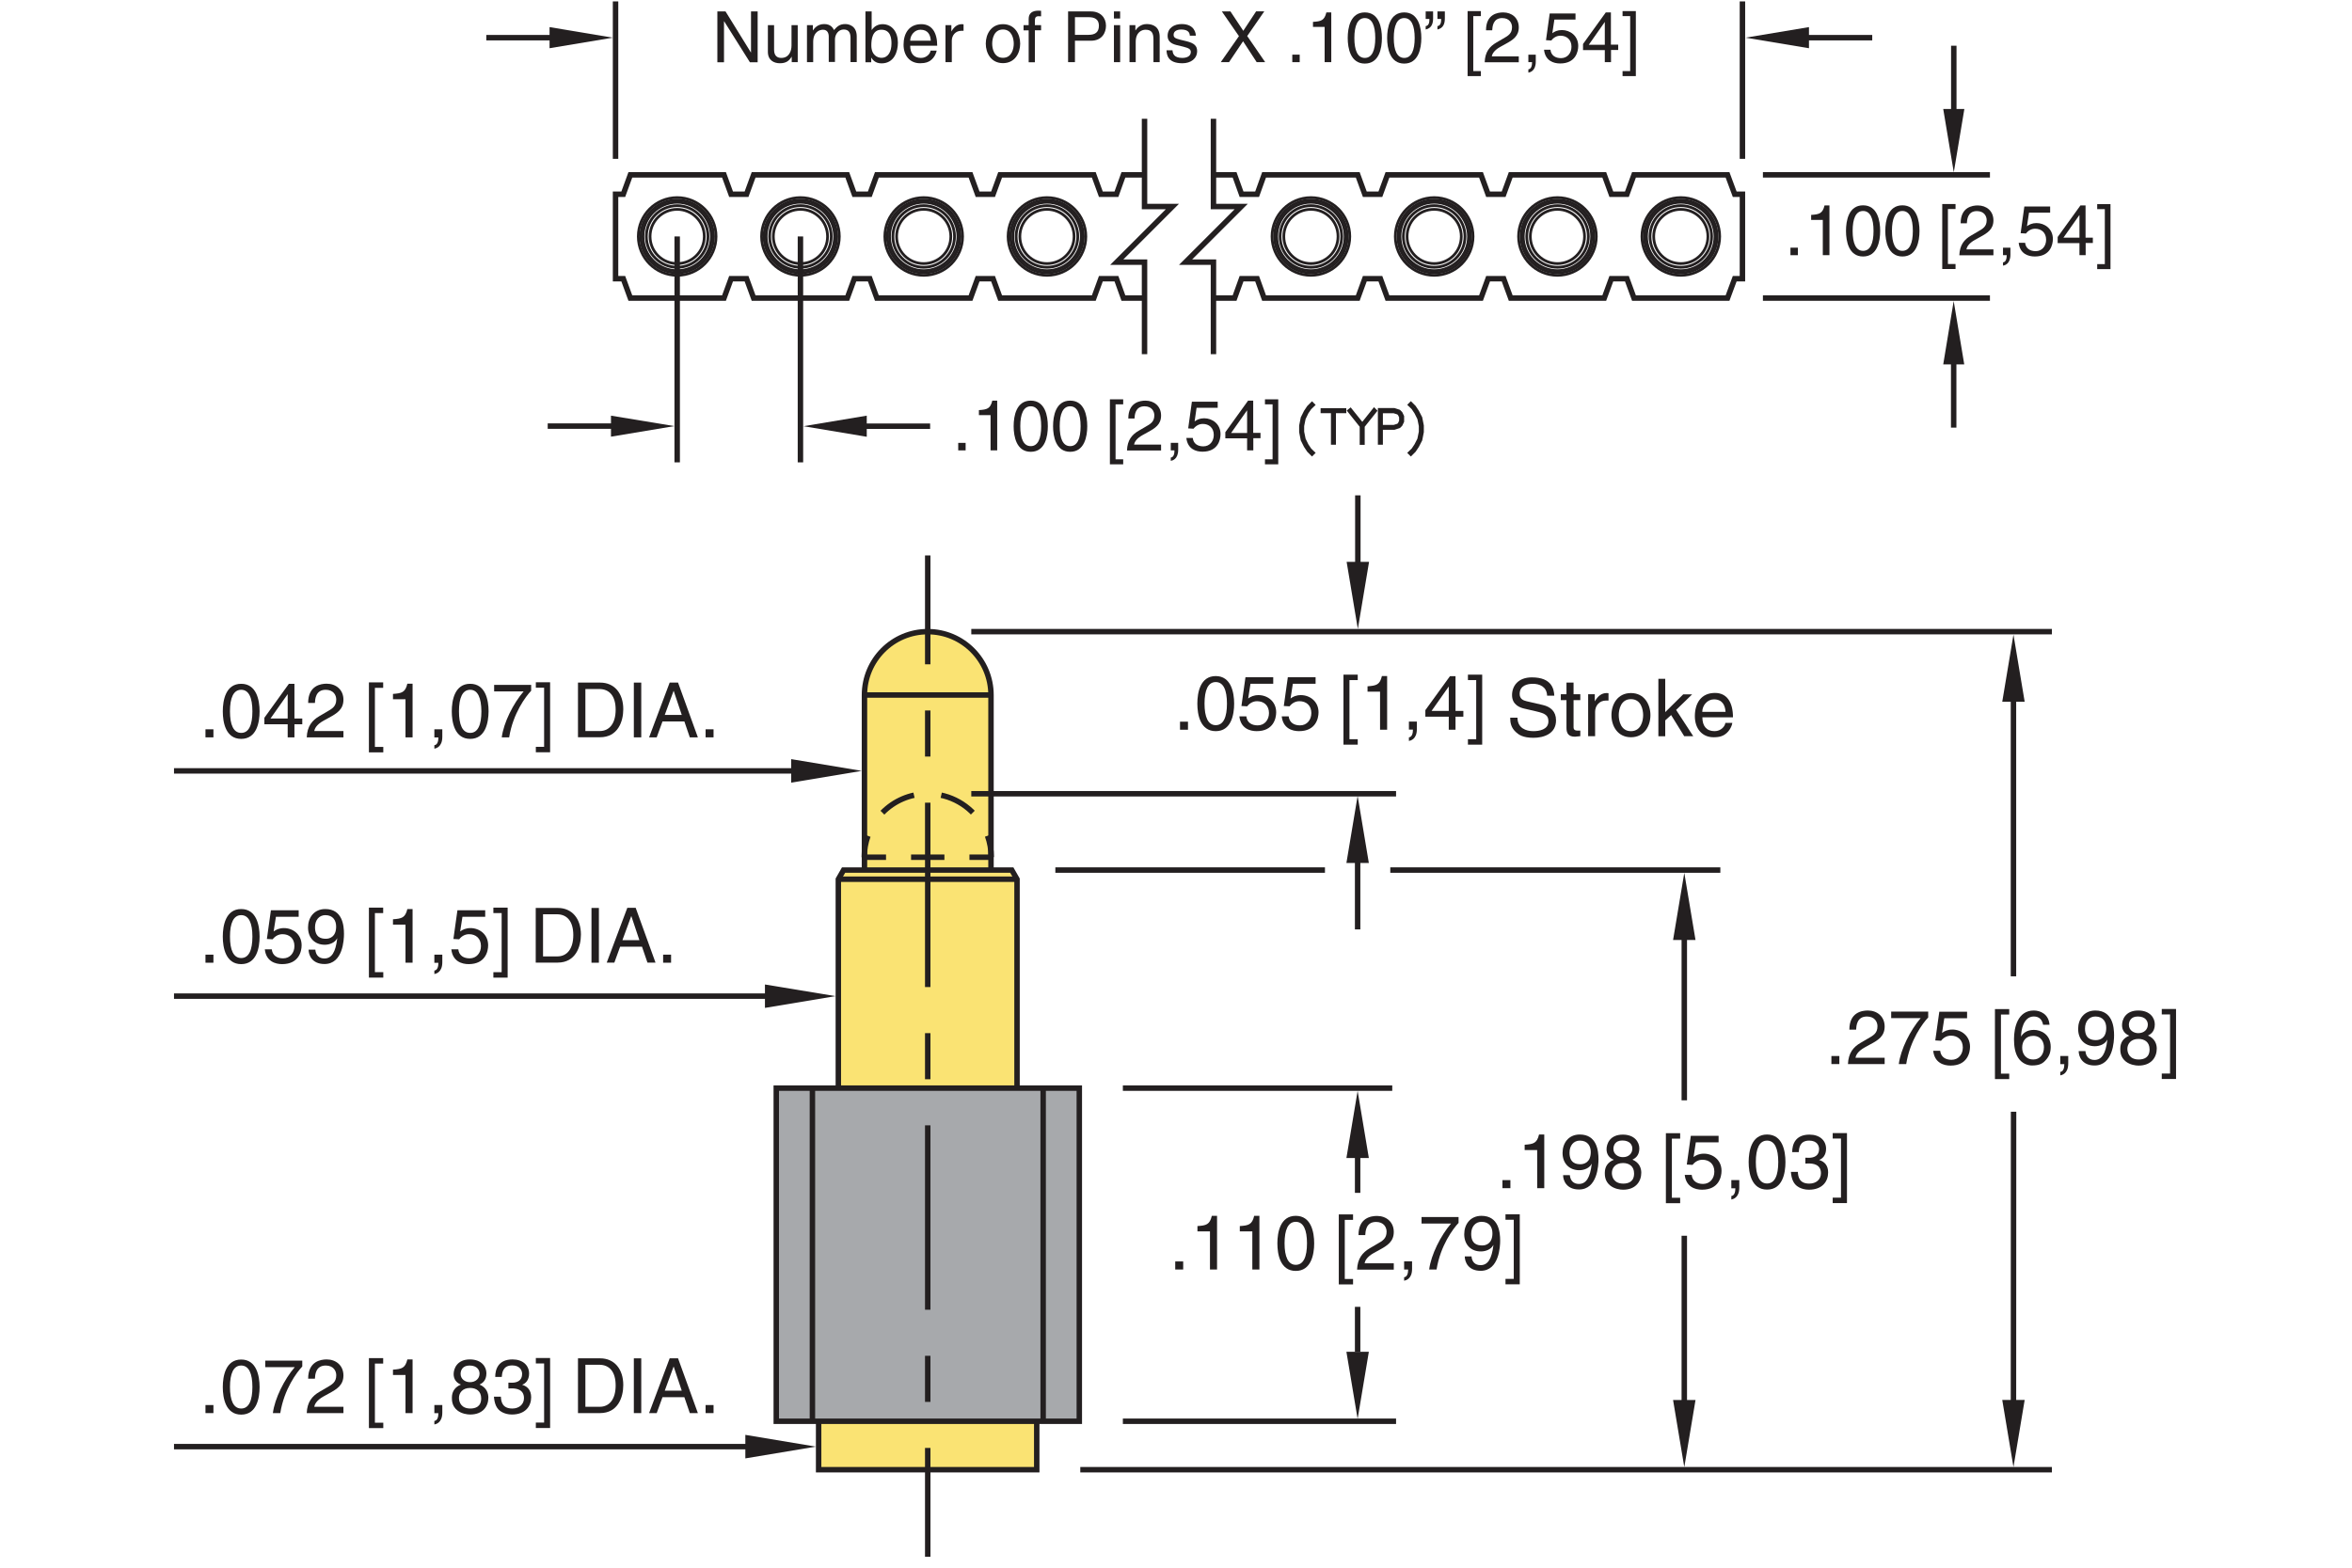 <?xml version="1.0" encoding="utf-8"?>
<!-- Generator: Adobe Illustrator 15.1.0, SVG Export Plug-In  -->
<!DOCTYPE svg PUBLIC "-//W3C//DTD SVG 1.1//EN" "http://www.w3.org/Graphics/SVG/1.1/DTD/svg11.dtd">
<svg version="1.1"
	 xmlns="http://www.w3.org/2000/svg" xmlns:xlink="http://www.w3.org/1999/xlink" xmlns:a="http://ns.adobe.com/AdobeSVGViewerExtensions/3.0/"
	 x="0px" y="0px" width="216px" height="144px" viewBox="-15.98 -0.13 216 144"
	 style="enable-background:new -15.98 -0.13 216 144;" xml:space="preserve">
<style type="text/css">
<![CDATA[
	.st0{fill:none;stroke:#231F20;stroke-width:0.5;stroke-miterlimit:10;stroke-dasharray:4.234,4.234;}
	.st1{fill:none;stroke:#231F20;stroke-width:0.5;stroke-miterlimit:10;stroke-dasharray:16.936,4.234,4.234,4.234;}
	.st2{font-size:6.5;}
	.st3{fill:none;stroke:#231F20;stroke-width:0.5;stroke-miterlimit:10;stroke-dasharray:3.062,2.296;}
	.st4{fill:#A7A9AC;stroke:#231F20;stroke-width:0.5;stroke-miterlimit:10;}
	.st5{font-size:3.994;}
	.st6{fill:none;stroke:#231F20;stroke-width:0.4;}
	.st7{font-size:7.002;}
	.st8{font-size:7.351;}
	.st9{fill:#FAE373;stroke:#231F20;stroke-width:0.5;stroke-miterlimit:10;}
	.st10{fill:#231F20;}
	.st11{fill:none;stroke:#231F20;stroke-width:0.5;stroke-miterlimit:10;}
	.st12{fill:none;stroke:#231F20;stroke-width:0.25;stroke-miterlimit:10;}
	.st13{fill:none;stroke:#231F20;stroke-width:0.5;stroke-miterlimit:10;stroke-dasharray:3.36,2.52;}
	.st14{font-size:5.2;}
	.st15{font-size:5.601;}
	.st16{font-family:'Helvetica';}
	.st17{font-family:'Simplex';}
	.st18{fill:none;stroke:#333333;stroke-width:0.03;stroke-linecap:round;stroke-linejoin:round;stroke-miterlimit:10;}
]]>
</style>
<defs>
</defs>
<line class="st11" x1="108.7" y1="124.04" x2="108.7" y2="119.91"/>
<polygon class="st10" points="107.67,124.04 109.73,124.04 108.7,130.21 "/>
<line class="st11" x1="108.7" y1="105.24" x2="108.7" y2="109.44"/>
<polygon class="st10" points="107.67,106.24 109.73,106.24 108.7,100.07 "/>
<polygon class="st10" points="167.9,64.33 169.96,64.33 168.93,58.16 "/>
<polygon class="st10" points="167.9,128.46 169.96,128.46 168.93,134.63 "/>
<line class="st11" x1="168.94" y1="101.99" x2="168.93" y2="128.67"/>
<line class="st11" x1="168.93" y1="63.33" x2="168.93" y2="89.55"/>
<line class="st11" x1="138.7" y1="128.77" x2="138.7" y2="113.38"/>
<polygon class="st10" points="137.67,128.47 139.73,128.47 138.7,134.64 "/>
<line class="st11" x1="138.7" y1="86.02" x2="138.7" y2="100.94"/>
<polygon class="st10" points="137.67,86.21 139.73,86.21 138.7,80.04 "/>
<line class="st11" x1="108.7" y1="79.07" x2="108.7" y2="85.24"/>
<polygon class="st10" points="107.67,79.14 109.73,79.14 108.7,72.97 "/>
<path class="st9" d="M75.03,79.79V63.71c0-3.21-2.6-5.82-5.81-5.82c-3.21,0-5.81,2.61-5.81,5.82v16.08"/>
<polyline class="st9" points="79.23,130.42 79.23,134.87 59.2,134.87 59.2,130.42 "/>
<polyline class="st9" points="77.42,99.82 77.42,80.63 76.94,79.79 61.49,79.79 61.01,80.63 61.01,99.82 "/>
<line class="st11" x1="75.03" y1="63.71" x2="63.4" y2="63.71"/>
<line class="st11" x1="77.42" y1="80.63" x2="61.01" y2="80.63"/>
<rect x="55.31" y="99.82" class="st4" width="27.83" height="30.6"/>
<g>
	<g>
		<line class="st11" x1="69.22" y1="50.89" x2="69.22" y2="60.89"/>
		<line class="st0" x1="69.22" y1="65.13" x2="69.22" y2="71.48"/>
		<line class="st1" x1="69.22" y1="73.6" x2="69.22" y2="130.76"/>
		<line class="st11" x1="69.22" y1="132.87" x2="69.22" y2="142.87"/>
	</g>
</g>
<line class="st11" x1="79.82" y1="130.42" x2="79.82" y2="99.82"/>
<line class="st11" x1="58.63" y1="130.42" x2="58.63" y2="99.82"/>
<g>
	<g>
		<path class="st11" d="M63.39,78.61c0-0.69,0.12-1.35,0.34-1.96"/>
		<path class="st13" d="M65.06,74.52c1.06-1.08,2.53-1.74,4.15-1.74c2.08,0,3.91,1.09,4.94,2.73"/>
		<path class="st11" d="M74.71,76.64c0.22,0.61,0.34,1.28,0.34,1.96"/>
	</g>
</g>
<g>
	<g>
		<line class="st11" x1="63.39" y1="78.61" x2="65.39" y2="78.61"/>
		<line class="st3" x1="67.69" y1="78.61" x2="71.9" y2="78.61"/>
		<line class="st11" x1="73.05" y1="78.61" x2="75.05" y2="78.61"/>
	</g>
</g>
<line class="st11" x1="73.22" y1="57.89" x2="172.46" y2="57.89"/>
<line class="st11" x1="73.22" y1="72.78" x2="112.23" y2="72.78"/>
<line class="st11" x1="111.7" y1="79.79" x2="142.01" y2="79.79"/>
<line class="st11" x1="80.94" y1="79.79" x2="105.7" y2="79.79"/>
<line class="st11" x1="87.14" y1="99.82" x2="111.88" y2="99.82"/>
<line class="st11" x1="87.14" y1="130.42" x2="112.23" y2="130.42"/>
<line class="st11" x1="83.23" y1="134.87" x2="172.46" y2="134.87"/>
<line class="st11" x1="62.93" y1="39.02" x2="69.44" y2="39.02"/>
<line class="st18" x1="60.19" y1="39.41" x2="60.19" y2="39.41"/>
<g>
	<path class="st10" d="M149.13,23.31h-0.68v-0.69h0.68V23.31z"/>
	<path class="st10" d="M152.03,23.31h-0.61v-3.24h-1.07v-0.46c0.74-0.05,1.05-0.12,1.23-0.87h0.45V23.31z"/>
	<path class="st10" d="M155.12,23.43c-1.31,0-1.57-1.4-1.57-2.35s0.25-2.35,1.57-2.35c1.31,0,1.57,1.4,1.57,2.35
		S156.43,23.43,155.12,23.43z M155.12,19.25c-0.66,0-0.96,0.69-0.96,1.83s0.3,1.83,0.96,1.83c0.66,0,0.96-0.69,0.96-1.83
		S155.78,19.25,155.12,19.25z"/>
	<path class="st10" d="M158.73,23.43c-1.31,0-1.57-1.4-1.57-2.35s0.25-2.35,1.57-2.35c1.31,0,1.57,1.4,1.57,2.35
		S160.05,23.43,158.73,23.43z M158.73,19.25c-0.66,0-0.96,0.69-0.96,1.83s0.3,1.83,0.96,1.83c0.66,0,0.96-0.69,0.96-1.83
		S159.39,19.25,158.73,19.25z"/>
	<path class="st10" d="M162.91,24.12h0.7v0.46h-1.22v-5.97h1.22v0.46h-0.7V24.12z"/>
	<path class="st10" d="M164.08,20.38c0-1.49,1.08-1.64,1.58-1.64c0.79,0,1.43,0.51,1.43,1.37c0,0.82-0.54,1.16-1.22,1.53l-0.47,0.26
		c-0.62,0.34-0.76,0.7-0.79,0.88h2.48v0.54h-3.13c0.03-0.95,0.46-1.46,1.07-1.81l0.6-0.35c0.49-0.28,0.84-0.47,0.84-1.07
		c0-0.36-0.23-0.83-0.9-0.83c-0.86,0-0.9,0.81-0.92,1.12H164.08z"/>
	<path class="st10" d="M167.97,22.62h0.68v0.64c0,0.88-0.55,0.99-0.68,1.01v-0.3c0.27-0.03,0.34-0.35,0.34-0.66h-0.34V22.62z"/>
	<path class="st10" d="M170.17,20.65c0.2-0.15,0.47-0.29,0.88-0.29c0.74,0,1.5,0.52,1.5,1.46c0,0.51-0.23,1.61-1.66,1.61
		c-0.6,0-1.37-0.24-1.48-1.26h0.59c0.06,0.53,0.46,0.77,0.97,0.77c0.59,0,0.96-0.47,0.96-1.05c0-0.66-0.45-1.01-1.01-1.01
		c-0.33,0-0.63,0.16-0.84,0.44l-0.49-0.03l0.34-2.45h2.37v0.56h-1.94L170.17,20.65z"/>
	<path class="st10" d="M175.56,22.2v1.11h-0.57V22.2h-2v-0.56l2.09-2.9h0.47v2.96h0.67v0.49H175.56z M173.52,21.7h1.47v-2.07h-0.01
		L173.52,21.7z"/>
	<path class="st10" d="M177.32,19.08h-0.7v-0.46h1.22v5.97h-1.22v-0.46h0.7V19.08z"/>
</g>
<g>
	<path class="st10" d="M52.99,0.92h0.61v4.67h-0.71l-2.37-3.77h-0.01v3.77H49.9V0.92h0.75l2.33,3.77h0.01V0.92z"/>
	<path class="st10" d="M56.73,5.58V5.09l-0.01-0.01c-0.24,0.4-0.53,0.6-1.08,0.6c-0.5,0-1.1-0.24-1.1-1.05V2.18h0.57v2.26
		c0,0.56,0.29,0.75,0.66,0.75c0.72,0,0.94-0.64,0.94-1.13V2.18h0.57v3.4H56.73z"/>
	<path class="st10" d="M58.13,2.18h0.54v0.48h0.01c0.12-0.18,0.42-0.58,1.03-0.58c0.61,0,0.81,0.37,0.9,0.55
		c0.29-0.32,0.51-0.55,1.04-0.55c0.36,0,1.05,0.19,1.05,1.14v2.35h-0.57v-2.2c0-0.47-0.14-0.79-0.63-0.79c-0.48,0-0.8,0.45-0.8,0.91
		v2.07h-0.57V3.23c0-0.29-0.11-0.63-0.53-0.63c-0.33,0-0.9,0.21-0.9,1.13v1.85h-0.57V2.18z"/>
	<path class="st10" d="M63.5,5.58V0.92h0.57v1.7h0.01c0.25-0.36,0.58-0.52,0.98-0.53c0.9,0,1.42,0.74,1.42,1.7
		c0,0.81-0.34,1.9-1.5,1.9c-0.58,0-0.82-0.33-0.94-0.52h-0.01v0.42H63.5z M64.96,2.6c-0.83,0-0.92,0.89-0.92,1.44
		c0,0.9,0.57,1.14,0.93,1.14c0.62,0,0.92-0.57,0.92-1.31C65.89,3.44,65.84,2.6,64.96,2.6z"/>
	<path class="st10" d="M70.04,4.52c-0.02,0.16-0.18,0.64-0.6,0.93c-0.16,0.1-0.38,0.23-0.92,0.23c-0.96,0-1.52-0.72-1.52-1.7
		c0-1.05,0.51-1.89,1.63-1.89c0.98,0,1.46,0.78,1.46,1.98h-2.48c0,0.71,0.33,1.12,0.99,1.12c0.54,0,0.86-0.42,0.88-0.67H70.04z
		 M69.5,3.61c-0.03-0.53-0.25-1.01-0.95-1.01c-0.53,0-0.94,0.49-0.94,1.01H69.5z"/>
	<path class="st10" d="M71.42,5.58h-0.57v-3.4h0.54v0.57h0.01c0.23-0.4,0.53-0.66,0.96-0.66c0.07,0,0.1,0.01,0.15,0.02V2.7h-0.21
		c-0.53,0-0.87,0.42-0.87,0.91V5.58z"/>
	<path class="st10" d="M76.13,2.09c1.09,0,1.58,0.92,1.58,1.79s-0.49,1.79-1.58,1.79s-1.58-0.92-1.58-1.79S75.04,2.09,76.13,2.09z
		 M76.13,5.18c0.82,0,0.99-0.85,0.99-1.3s-0.17-1.3-0.99-1.3s-0.99,0.84-0.99,1.3S75.31,5.18,76.13,5.18z"/>
	<path class="st10" d="M79.06,2.66v2.93h-0.57V2.66h-0.47V2.18h0.47V1.6c0-0.51,0.33-0.75,0.88-0.75c0.08,0,0.17,0.01,0.26,0.01
		v0.51c-0.07-0.01-0.16-0.01-0.23-0.01c-0.25,0-0.34,0.12-0.34,0.4v0.42h0.57v0.47H79.06z"/>
	<path class="st10" d="M82.74,5.58h-0.63V0.92h2.1c0.86,0,1.38,0.56,1.38,1.31c0,0.65-0.37,1.38-1.38,1.38h-1.47V5.58z M82.74,3.07
		h1.25c0.57,0,0.95-0.21,0.95-0.84c0-0.59-0.4-0.78-0.92-0.78h-1.28V3.07z"/>
	<path class="st10" d="M86.32,1.57V0.92h0.57v0.65H86.32z M86.89,5.58h-0.57v-3.4h0.57V5.58z"/>
	<path class="st10" d="M90.52,5.58h-0.57V3.49c0-0.59-0.17-0.89-0.73-0.89c-0.33,0-0.9,0.21-0.9,1.13v1.85h-0.57v-3.4h0.54v0.48
		h0.01c0.12-0.18,0.44-0.58,1.03-0.58c0.53,0,1.19,0.21,1.19,1.18V5.58z"/>
	<path class="st10" d="M93.29,3.15c-0.01-0.21-0.08-0.57-0.81-0.57c-0.18,0-0.68,0.06-0.68,0.48c0,0.28,0.18,0.34,0.62,0.46L93,3.66
		c0.71,0.18,0.96,0.44,0.96,0.9c0,0.7-0.58,1.12-1.35,1.12c-1.35,0-1.44-0.78-1.46-1.19h0.55c0.02,0.27,0.1,0.7,0.9,0.7
		c0.41,0,0.78-0.16,0.78-0.54c0-0.27-0.19-0.36-0.68-0.49L92.04,4c-0.47-0.12-0.79-0.36-0.79-0.83c0-0.75,0.62-1.09,1.29-1.09
		c1.22,0,1.3,0.9,1.3,1.07H93.29z"/>
	<path class="st10" d="M100.21,5.58h-0.78l-1.25-1.92l-1.29,1.92h-0.76l1.67-2.39l-1.57-2.27h0.79L98.2,2.7l1.18-1.79h0.75
		l-1.57,2.27L100.21,5.58z"/>
	<path class="st10" d="M103.38,5.58h-0.68V4.89h0.68V5.58z"/>
	<path class="st10" d="M106.28,5.58h-0.61V2.34h-1.07V1.88c0.74-0.05,1.05-0.12,1.23-0.87h0.45V5.58z"/>
	<path class="st10" d="M109.36,5.71c-1.31,0-1.57-1.4-1.57-2.35s0.25-2.35,1.57-2.35c1.31,0,1.57,1.4,1.57,2.35
		S110.68,5.71,109.36,5.71z M109.36,1.53c-0.66,0-0.96,0.69-0.96,1.83s0.3,1.83,0.96,1.83c0.66,0,0.96-0.69,0.96-1.83
		S110.02,1.53,109.36,1.53z"/>
	<path class="st10" d="M112.98,5.71c-1.31,0-1.57-1.4-1.57-2.35s0.25-2.35,1.57-2.35c1.31,0,1.57,1.4,1.57,2.35
		S114.29,5.71,112.98,5.71z M112.98,1.53c-0.66,0-0.96,0.69-0.96,1.83s0.3,1.83,0.96,1.83c0.66,0,0.96-0.69,0.96-1.83
		S113.64,1.53,112.98,1.53z"/>
	<path class="st10" d="M114.95,0.92h0.68v0.64c0,0.5-0.15,0.9-0.68,1.02V2.27c0.34-0.05,0.34-0.44,0.34-0.66h-0.34V0.92z
		 M116.03,0.92h0.68v0.64c0,0.5-0.15,0.9-0.68,1.02V2.27c0.34-0.05,0.34-0.44,0.34-0.66h-0.34V0.92z"/>
	<path class="st10" d="M119.32,6.4h0.7v0.46h-1.22V0.89h1.22v0.46h-0.7V6.4z"/>
	<path class="st10" d="M120.49,2.65c0-1.49,1.08-1.64,1.58-1.64c0.79,0,1.43,0.51,1.43,1.37c0,0.82-0.54,1.16-1.22,1.53l-0.47,0.26
		c-0.62,0.34-0.76,0.7-0.79,0.88h2.48v0.54h-3.13c0.03-0.95,0.46-1.46,1.07-1.81l0.6-0.35c0.49-0.28,0.84-0.47,0.84-1.07
		c0-0.36-0.23-0.83-0.9-0.83c-0.86,0-0.9,0.81-0.92,1.12H120.49z"/>
	<path class="st10" d="M124.38,4.89h0.68v0.64c0,0.88-0.55,0.99-0.68,1.01v-0.3c0.27-0.03,0.34-0.35,0.34-0.66h-0.34V4.89z"/>
	<path class="st10" d="M126.58,2.92c0.2-0.15,0.47-0.29,0.88-0.29c0.74,0,1.5,0.52,1.5,1.46c0,0.51-0.23,1.61-1.66,1.61
		c-0.6,0-1.37-0.24-1.48-1.26h0.59c0.06,0.53,0.46,0.77,0.97,0.77c0.59,0,0.96-0.47,0.96-1.05c0-0.66-0.45-1.01-1.01-1.01
		c-0.33,0-0.63,0.16-0.84,0.44L126,3.56l0.34-2.45h2.37v0.56h-1.94L126.58,2.92z"/>
	<path class="st10" d="M131.97,4.47v1.11h-0.57V4.47h-2V3.91l2.09-2.9h0.47v2.96h0.67v0.49H131.97z M129.93,3.98h1.47V1.9h-0.01
		L129.93,3.98z"/>
	<path class="st10" d="M133.73,1.35h-0.7V0.89h1.22v5.97h-1.22V6.4h0.7V1.35z"/>
</g>
<g>
	<path class="st10" d="M72.7,41.24h-0.68v-0.69h0.68V41.24z"/>
	<path class="st10" d="M75.6,41.24h-0.61V38h-1.07v-0.46c0.74-0.05,1.05-0.12,1.23-0.87h0.45V41.24z"/>
	<path class="st10" d="M78.68,41.37c-1.31,0-1.57-1.4-1.57-2.35s0.25-2.35,1.57-2.35s1.57,1.4,1.57,2.35S80,41.37,78.68,41.37z
		 M78.68,37.19c-0.66,0-0.96,0.69-0.96,1.83s0.3,1.83,0.96,1.83c0.66,0,0.96-0.69,0.96-1.83S79.34,37.19,78.68,37.19z"/>
	<path class="st10" d="M82.3,41.37c-1.31,0-1.57-1.4-1.57-2.35s0.25-2.35,1.57-2.35s1.57,1.4,1.57,2.35S83.61,41.37,82.3,41.37z
		 M82.3,37.19c-0.66,0-0.96,0.69-0.96,1.83s0.3,1.83,0.96,1.83c0.66,0,0.96-0.69,0.96-1.83S82.95,37.19,82.3,37.19z"/>
	<path class="st10" d="M86.47,42.06h0.7v0.46h-1.22v-5.97h1.22v0.46h-0.7V42.06z"/>
	<path class="st10" d="M87.64,38.31c0-1.49,1.09-1.64,1.58-1.64c0.79,0,1.43,0.51,1.43,1.37c0,0.82-0.54,1.16-1.22,1.53l-0.47,0.26
		c-0.62,0.34-0.76,0.7-0.79,0.88h2.48v0.54h-3.13c0.03-0.95,0.46-1.46,1.07-1.81l0.6-0.35c0.49-0.28,0.84-0.47,0.84-1.07
		c0-0.36-0.23-0.83-0.9-0.83c-0.86,0-0.9,0.81-0.92,1.12H87.64z"/>
	<path class="st10" d="M91.54,40.55h0.68v0.64c0,0.88-0.55,0.99-0.68,1.01v-0.3c0.27-0.03,0.34-0.35,0.34-0.66h-0.34V40.55z"/>
	<path class="st10" d="M93.73,38.58c0.2-0.15,0.47-0.29,0.88-0.29c0.74,0,1.5,0.52,1.5,1.46c0,0.51-0.23,1.61-1.66,1.61
		c-0.6,0-1.36-0.24-1.48-1.26h0.59c0.06,0.53,0.46,0.77,0.97,0.77c0.59,0,0.96-0.47,0.96-1.05c0-0.66-0.45-1.01-1.01-1.01
		c-0.33,0-0.63,0.16-0.85,0.44l-0.49-0.03l0.34-2.45h2.37v0.56h-1.94L93.73,38.58z"/>
	<path class="st10" d="M99.12,40.13v1.11h-0.57v-1.11h-2v-0.56l2.09-2.9h0.47v2.96h0.67v0.49H99.12z M97.08,39.64h1.47v-2.07h-0.01
		L97.08,39.64z"/>
	<path class="st10" d="M100.89,37.01h-0.7v-0.46h1.22v5.97h-1.22v-0.46h0.7V37.01z"/>
</g>
<g>
	<path class="st6" d="M104.56,41.47l-0.05,0.05l-0.28-0.28l-0.28-0.42l-0.28-0.56l-0.14-0.71v-0.57l0.14-0.71l0.28-0.56l0.28-0.42
		l0.28-0.28l0.05,0.05l-0.28,0.27L104,37.74l-0.27,0.56l-0.14,0.69v0.55l0.14,0.69l0.27,0.55l0.28,0.42L104.56,41.47z"/>
	<path class="st6" d="M107.46,37.62h-0.95v2.9h-0.06v-2.9h-0.95v-0.06h1.96V37.62z"/>
	<path class="st6" d="M110.26,37.61L109.15,39v1.53h-0.06V39l-1.11-1.39l0.05-0.04l1.1,1.37l1.09-1.37L110.26,37.61z"/>
	<path class="st6" d="M112.77,38.57l-0.14,0.29l-0.15,0.15l-0.43,0.14h-1.23v1.37h-0.06v-2.97h1.29l0.43,0.14l0.15,0.15l0.14,0.29
		V38.57z M112.71,38.56v-0.4l-0.13-0.27l-0.13-0.13l-0.41-0.13h-1.22v1.47h1.22l0.41-0.13l0.13-0.13L112.71,38.56z"/>
	<path class="st6" d="M114.58,39.55l-0.14,0.71l-0.29,0.56l-0.28,0.42l-0.28,0.28l-0.05-0.05l0.28-0.27l0.28-0.42l0.28-0.55
		l0.14-0.69v-0.55l-0.14-0.69l-0.28-0.56l-0.28-0.42l-0.28-0.27l0.05-0.05l0.28,0.28l0.28,0.42l0.29,0.56l0.14,0.71V39.55z"/>
</g>
<line class="st11" x1="163.45" y1="10.97" x2="163.45" y2="4.07"/>
<line class="st11" x1="163.44" y1="32.25" x2="163.44" y2="39.15"/>
<polygon class="st10" points="162.48,9.88 164.42,9.88 163.45,15.7 "/>
<polygon class="st10" points="162.48,33.34 164.41,33.34 163.44,27.52 "/>
<line class="st18" x1="163.45" y1="29.54" x2="163.45" y2="29.54"/>
<line class="st11" x1="41.22" y1="39.01" x2="34.32" y2="39.01"/>
<polygon class="st10" points="40.13,38.05 40.13,39.98 45.95,39.01 "/>
<line class="st11" x1="35.57" y1="3.33" x2="28.68" y2="3.33"/>
<polygon class="st10" points="34.49,2.36 34.49,4.3 40.3,3.33 "/>
<polygon class="st10" points="63.62,38.05 63.62,39.99 57.81,39.02 "/>
<line class="st18" x1="58.98" y1="39.02" x2="58.98" y2="39.02"/>
<line class="st11" x1="149.46" y1="3.33" x2="155.96" y2="3.33"/>
<polygon class="st10" points="150.15,2.36 150.15,4.3 144.33,3.33 "/>
<line class="st18" x1="144.73" y1="3.32" x2="144.73" y2="3.32"/>
<line class="st18" x1="46.14" y1="21.59" x2="46.14" y2="21.59"/>
<polyline class="st11" points="89.13,32.4 89.13,23.95 86.58,23.95 91.69,18.84 89.13,18.84 89.13,10.78 "/>
<line class="st18" x1="46.14" y1="21.59" x2="46.14" y2="21.59"/>
<line class="st18" x1="57.32" y1="21.59" x2="57.32" y2="21.59"/>
<polyline class="st11" points="95.46,32.4 95.46,23.95 92.9,23.95 98.01,18.84 95.46,18.84 95.46,10.78 "/>
<path class="st12" d="M49.78,21.59c0-1.97-1.6-3.57-3.57-3.57c-1.97,0-3.57,1.6-3.57,3.57c0,1.97,1.6,3.57,3.57,3.57
	C48.18,25.16,49.78,23.56,49.78,21.59L49.78,21.59z"/>
<path class="st12" d="M61.1,21.59c0-1.97-1.6-3.57-3.57-3.57c-1.97,0-3.57,1.6-3.57,3.57c0,1.97,1.6,3.57,3.57,3.57
	C59.5,25.16,61.1,23.56,61.1,21.59L61.1,21.59z"/>
<path class="st12" d="M72.42,21.59c0-1.97-1.6-3.57-3.57-3.57c-1.97,0-3.57,1.6-3.57,3.57c0,1.97,1.6,3.57,3.57,3.57
	C70.83,25.16,72.42,23.56,72.42,21.59L72.42,21.59z"/>
<path class="st12" d="M83.74,21.59c0-1.97-1.6-3.57-3.57-3.57c-1.97,0-3.57,1.6-3.57,3.57c0,1.97,1.6,3.57,3.57,3.57
	C82.15,25.16,83.74,23.56,83.74,21.59L83.74,21.59z"/>
<path class="st12" d="M60.67,21.59c0-1.73-1.41-3.14-3.14-3.14c-1.74,0-3.15,1.41-3.15,3.14c0,1.74,1.41,3.14,3.15,3.14
	C59.27,24.73,60.67,23.33,60.67,21.59L60.67,21.59z"/>
<path class="st12" d="M60.87,21.59c0-1.84-1.5-3.34-3.34-3.34c-1.84,0-3.34,1.5-3.34,3.34c0,1.85,1.5,3.34,3.34,3.34
	C59.38,24.93,60.87,23.44,60.87,21.59L60.87,21.59z"/>
<path class="st12" d="M60.36,21.59c0-1.56-1.27-2.83-2.83-2.83c-1.56,0-2.83,1.27-2.83,2.83s1.27,2.83,2.83,2.83
	C59.09,24.42,60.36,23.15,60.36,21.59L60.36,21.59z"/>
<path class="st12" d="M60.02,21.59c0-1.38-1.12-2.49-2.49-2.49c-1.38,0-2.49,1.11-2.49,2.49c0,1.38,1.12,2.49,2.49,2.49
	C58.91,24.08,60.02,22.97,60.02,21.59L60.02,21.59z"/>
<path class="st12" d="M71.99,21.59c0-1.73-1.41-3.14-3.14-3.14c-1.74,0-3.14,1.41-3.14,3.14c0,1.74,1.41,3.14,3.14,3.14
	C70.59,24.73,71.99,23.33,71.99,21.59L71.99,21.59z"/>
<path class="st12" d="M72.19,21.59c0-1.84-1.49-3.34-3.34-3.34c-1.84,0-3.34,1.5-3.34,3.34c0,1.85,1.5,3.34,3.34,3.34
	C70.7,24.93,72.19,23.44,72.19,21.59L72.19,21.59z"/>
<path class="st12" d="M71.68,21.59c0-1.56-1.27-2.83-2.83-2.83s-2.83,1.27-2.83,2.83s1.27,2.83,2.83,2.83S71.68,23.15,71.68,21.59
	L71.68,21.59z"/>
<path class="st12" d="M71.34,21.59c0-1.38-1.12-2.49-2.49-2.49s-2.49,1.11-2.49,2.49c0,1.38,1.11,2.49,2.49,2.49
	S71.34,22.97,71.34,21.59L71.34,21.59z"/>
<path class="st12" d="M83.32,21.59c0-1.73-1.41-3.14-3.14-3.14c-1.73,0-3.14,1.41-3.14,3.14c0,1.74,1.41,3.14,3.14,3.14
	C81.91,24.73,83.32,23.33,83.32,21.59L83.32,21.59z"/>
<path class="st12" d="M83.51,21.59c0-1.84-1.5-3.34-3.34-3.34c-1.85,0-3.34,1.5-3.34,3.34c0,1.85,1.5,3.34,3.34,3.34
	C82.02,24.93,83.51,23.44,83.51,21.59L83.51,21.59z"/>
<path class="st12" d="M83,21.59c0-1.56-1.27-2.83-2.83-2.83c-1.56,0-2.83,1.27-2.83,2.83s1.27,2.83,2.83,2.83
	C81.73,24.42,83,23.15,83,21.59L83,21.59z"/>
<path class="st12" d="M82.66,21.59c0-1.38-1.12-2.49-2.49-2.49s-2.49,1.11-2.49,2.49c0,1.38,1.11,2.49,2.49,2.49
	S82.66,22.97,82.66,21.59L82.66,21.59z"/>
<path class="st12" d="M49.35,21.59c0-1.73-1.41-3.14-3.14-3.14s-3.14,1.41-3.14,3.14c0,1.74,1.41,3.14,3.14,3.14
	S49.35,23.33,49.35,21.59L49.35,21.59z"/>
<path class="st12" d="M49.55,21.59c0-1.84-1.5-3.34-3.34-3.34c-1.85,0-3.34,1.5-3.34,3.34c0,1.85,1.5,3.34,3.34,3.34
	C48.05,24.93,49.55,23.44,49.55,21.59L49.55,21.59z"/>
<path class="st12" d="M49.04,21.59c0-1.56-1.27-2.83-2.83-2.83c-1.56,0-2.83,1.27-2.83,2.83s1.27,2.83,2.83,2.83
	C47.77,24.42,49.04,23.15,49.04,21.59L49.04,21.59z"/>
<path class="st12" d="M48.7,21.59c0-1.38-1.12-2.49-2.49-2.49c-1.38,0-2.49,1.11-2.49,2.49c0,1.38,1.11,2.49,2.49,2.49
	C47.59,24.08,48.7,22.97,48.7,21.59L48.7,21.59z"/>
<polyline class="st11" points="89.13,15.93 87.19,15.93 86.55,17.71 85.12,17.71 84.47,15.93 75.87,15.93 75.22,17.71 73.8,17.71 
	73.15,15.93 64.55,15.93 63.9,17.71 62.48,17.71 61.83,15.93 53.23,15.93 52.58,17.71 51.16,17.71 50.51,15.93 41.91,15.93 
	41.26,17.71 40.55,17.71 40.55,25.47 41.26,25.47 41.91,27.25 50.51,27.25 51.16,25.47 52.58,25.47 53.23,27.25 61.83,27.25 
	62.48,25.47 63.9,25.47 64.55,27.25 73.15,27.25 73.8,25.47 75.22,25.47 75.87,27.25 84.47,27.25 85.12,25.47 86.55,25.47 
	87.19,27.25 89.13,27.25 "/>
<path class="st12" d="M134.81,21.59c0-1.97,1.6-3.57,3.57-3.57c1.97,0,3.57,1.6,3.57,3.57c0,1.97-1.6,3.57-3.57,3.57
	C136.4,25.16,134.81,23.56,134.81,21.59L134.81,21.59z"/>
<path class="st12" d="M123.48,21.59c0-1.97,1.6-3.57,3.57-3.57c1.97,0,3.57,1.6,3.57,3.57c0,1.97-1.6,3.57-3.57,3.57
	C125.08,25.16,123.48,23.56,123.48,21.59L123.48,21.59z"/>
<path class="st12" d="M112.16,21.59c0-1.97,1.6-3.57,3.57-3.57s3.57,1.6,3.57,3.57c0,1.97-1.6,3.57-3.57,3.57
	S112.16,23.56,112.16,21.59L112.16,21.59z"/>
<path class="st12" d="M100.84,21.59c0-1.97,1.6-3.57,3.57-3.57c1.97,0,3.57,1.6,3.57,3.57c0,1.97-1.6,3.57-3.57,3.57
	C102.44,25.16,100.84,23.56,100.84,21.59L100.84,21.59z"/>
<path class="st12" d="M123.91,21.59c0-1.73,1.4-3.14,3.14-3.14c1.74,0,3.14,1.41,3.14,3.14c0,1.74-1.41,3.14-3.14,3.14
	C125.32,24.73,123.91,23.33,123.91,21.59L123.91,21.59z"/>
<path class="st12" d="M123.72,21.59c0-1.84,1.49-3.34,3.34-3.34c1.85,0,3.34,1.5,3.34,3.34c0,1.85-1.49,3.34-3.34,3.34
	C125.21,24.93,123.72,23.44,123.72,21.59L123.72,21.59z"/>
<path class="st12" d="M124.23,21.59c0-1.56,1.27-2.83,2.83-2.83c1.56,0,2.83,1.27,2.83,2.83s-1.26,2.83-2.83,2.83
	C125.49,24.42,124.23,23.15,124.23,21.59L124.23,21.59z"/>
<path class="st12" d="M124.56,21.59c0-1.38,1.12-2.49,2.49-2.49c1.38,0,2.49,1.11,2.49,2.49c0,1.38-1.12,2.49-2.49,2.49
	C125.68,24.08,124.56,22.97,124.56,21.59L124.56,21.59z"/>
<path class="st12" d="M112.59,21.59c0-1.73,1.41-3.14,3.14-3.14c1.74,0,3.15,1.41,3.15,3.14c0,1.74-1.41,3.14-3.15,3.14
	C114,24.73,112.59,23.33,112.59,21.59L112.59,21.59z"/>
<path class="st12" d="M112.4,21.59c0-1.84,1.49-3.34,3.34-3.34c1.85,0,3.34,1.5,3.34,3.34c0,1.85-1.49,3.34-3.34,3.34
	C113.89,24.93,112.4,23.44,112.4,21.59L112.4,21.59z"/>
<path class="st12" d="M112.9,21.59c0-1.56,1.27-2.83,2.83-2.83c1.56,0,2.83,1.27,2.83,2.83s-1.27,2.83-2.83,2.83
	C114.17,24.42,112.9,23.15,112.9,21.59L112.9,21.59z"/>
<path class="st12" d="M113.24,21.59c0-1.38,1.11-2.49,2.49-2.49c1.38,0,2.49,1.11,2.49,2.49c0,1.38-1.11,2.49-2.49,2.49
	C114.36,24.08,113.24,22.97,113.24,21.59L113.24,21.59z"/>
<path class="st12" d="M101.27,21.59c0-1.73,1.41-3.14,3.14-3.14c1.74,0,3.14,1.41,3.14,3.14c0,1.74-1.41,3.14-3.14,3.14
	C102.68,24.73,101.27,23.33,101.27,21.59L101.27,21.59z"/>
<path class="st12" d="M101.07,21.59c0-1.84,1.5-3.34,3.34-3.34c1.85,0,3.34,1.5,3.34,3.34c0,1.85-1.49,3.34-3.34,3.34
	C102.57,24.93,101.07,23.44,101.07,21.59L101.07,21.59z"/>
<path class="st12" d="M101.58,21.59c0-1.56,1.27-2.83,2.83-2.83c1.56,0,2.83,1.27,2.83,2.83s-1.27,2.83-2.83,2.83
	C102.85,24.42,101.58,23.15,101.58,21.59L101.58,21.59z"/>
<path class="st12" d="M101.92,21.59c0-1.38,1.12-2.49,2.49-2.49c1.38,0,2.49,1.11,2.49,2.49c0,1.38-1.11,2.49-2.49,2.49
	C103.04,24.08,101.92,22.97,101.92,21.59L101.92,21.59z"/>
<path class="st12" d="M135.23,21.59c0-1.73,1.41-3.14,3.15-3.14c1.73,0,3.14,1.41,3.14,3.14c0,1.74-1.41,3.14-3.14,3.14
	C136.64,24.73,135.23,23.33,135.23,21.59L135.23,21.59z"/>
<path class="st12" d="M135.03,21.59c0-1.84,1.5-3.34,3.34-3.34c1.84,0,3.34,1.5,3.34,3.34c0,1.85-1.5,3.34-3.34,3.34
	C136.53,24.93,135.03,23.44,135.03,21.59L135.03,21.59z"/>
<path class="st12" d="M135.55,21.59c0-1.56,1.26-2.83,2.83-2.83c1.56,0,2.83,1.27,2.83,2.83s-1.27,2.83-2.83,2.83
	C136.81,24.42,135.55,23.15,135.55,21.59L135.55,21.59z"/>
<path class="st12" d="M135.89,21.59c0-1.38,1.11-2.49,2.49-2.49c1.37,0,2.49,1.11,2.49,2.49c0,1.38-1.11,2.49-2.49,2.49
	C137,24.08,135.89,22.97,135.89,21.59L135.89,21.59z"/>
<polyline class="st11" points="95.46,15.93 97.4,15.93 98.04,17.71 99.47,17.71 100.11,15.93 108.71,15.93 109.36,17.71 
	110.79,17.71 111.44,15.93 120.03,15.93 120.68,17.71 122.11,17.71 122.76,15.93 131.35,15.93 132,17.71 133.43,17.71 134.08,15.93 
	142.67,15.93 143.33,17.71 144.04,17.71 144.04,25.47 143.33,25.47 142.67,27.25 134.08,27.25 133.43,25.47 132,25.47 131.35,27.25 
	122.76,27.25 122.11,25.47 120.68,25.47 120.03,27.25 111.44,27.25 110.79,25.47 109.36,25.47 108.71,27.25 100.11,27.25 
	99.47,25.47 98.04,25.47 97.4,27.25 95.46,27.25 "/>
<line class="st11" x1="46.21" y1="21.59" x2="46.21" y2="42.34"/>
<line class="st11" x1="57.53" y1="21.59" x2="57.53" y2="42.34"/>
<line class="st11" x1="145.92" y1="15.93" x2="166.77" y2="15.93"/>
<line class="st11" x1="145.92" y1="27.25" x2="166.77" y2="27.25"/>
<line class="st11" x1="144.04" y1="14.46" x2="144.04" y2="0"/>
<line class="st11" x1="40.55" y1="14.46" x2="40.55" y2="0"/>
<line class="st11" x1="52.56" y1="132.75" x2="0" y2="132.75"/>
<polygon class="st10" points="52.47,131.67 52.47,133.83 58.95,132.75 "/>
<g>
	<path class="st10" d="M3.62,129.67H2.89v-0.74h0.73V129.67z"/>
	<path class="st10" d="M6.17,129.81c-1.42,0-1.69-1.51-1.69-2.53s0.27-2.53,1.69-2.53c1.41,0,1.69,1.51,1.69,2.53
		S7.59,129.81,6.17,129.81z M6.17,125.3c-0.71,0-1.03,0.74-1.03,1.97c0,1.23,0.32,1.98,1.03,1.98c0.71,0,1.03-0.74,1.03-1.98
		C7.2,126.04,6.88,125.3,6.17,125.3z"/>
	<path class="st10" d="M8.38,124.85h3.4v0.54c-0.49,0.51-1.67,2.08-2.02,4.28H9.08c0.17-1.35,1.06-3.12,2.01-4.22H8.38V124.85z"/>
	<path class="st10" d="M12.32,126.51c0-1.6,1.17-1.77,1.7-1.77c0.85,0,1.54,0.55,1.54,1.47c0,0.88-0.58,1.25-1.32,1.65l-0.51,0.28
		c-0.67,0.37-0.82,0.76-0.85,0.95h2.68v0.58h-3.37c0.04-1.02,0.5-1.57,1.16-1.95l0.65-0.38c0.52-0.3,0.9-0.5,0.9-1.15
		c0-0.39-0.25-0.89-0.97-0.89c-0.93,0-0.97,0.87-0.99,1.21H12.32z"/>
	<path class="st10" d="M18.46,130.55h0.76v0.5H17.9v-6.43h1.31v0.5h-0.76V130.55z"/>
	<path class="st10" d="M21.92,129.67h-0.66v-3.5h-1.15v-0.49c0.8-0.06,1.13-0.13,1.32-0.94h0.48V129.67z"/>
	<path class="st10" d="M23.91,128.93h0.73v0.69c0,0.95-0.59,1.07-0.73,1.09v-0.32c0.29-0.03,0.37-0.38,0.37-0.71h-0.37V128.93z"/>
	<path class="st10" d="M28.06,127.05c0.67,0.28,0.81,0.83,0.81,1.2c0,0.79-0.5,1.55-1.67,1.55c-0.27,0-0.79-0.07-1.18-0.38
		c-0.5-0.4-0.5-0.93-0.5-1.17c0-0.6,0.32-0.99,0.83-1.2c-0.42-0.16-0.67-0.5-0.67-0.96c0-0.51,0.32-1.35,1.49-1.35
		c1.09,0,1.52,0.69,1.52,1.27C28.69,126.72,28.28,126.94,28.06,127.05z M26.17,128.27c0,0.39,0.2,0.98,1.05,0.98
		c0.45,0,0.99-0.16,0.99-0.93c0-0.67-0.46-0.96-1.02-0.96C26.49,127.36,26.17,127.82,26.17,128.27z M28.06,126.04
		c0-0.3-0.2-0.74-0.92-0.74c-0.66,0-0.82,0.46-0.82,0.77c0,0.47,0.41,0.76,0.86,0.76C27.71,126.83,28.06,126.49,28.06,126.04z"/>
	<path class="st10" d="M30.71,126.87c0.1,0.01,0.22,0.01,0.32,0.01c0.48,0,0.94-0.19,0.94-0.81c0-0.29-0.18-0.78-0.91-0.78
		c-0.88,0-0.93,0.71-0.96,1.06h-0.6c0-0.72,0.29-1.61,1.59-1.61c0.95,0,1.52,0.55,1.52,1.3c0,0.63-0.36,0.93-0.63,1.02v0.01
		c0.48,0.15,0.82,0.49,0.82,1.15c0,0.8-0.52,1.58-1.77,1.58c-0.36,0-0.67-0.09-0.91-0.22c-0.55-0.29-0.69-0.85-0.74-1.42h0.64
		c0.02,0.46,0.13,1.09,1.05,1.09c0.63,0,1.07-0.39,1.07-0.95c0-0.83-0.73-0.9-1.15-0.9c-0.09,0-0.19,0.01-0.28,0.01V126.87z"/>
	<path class="st10" d="M33.99,125.11h-0.76v-0.5h1.31v6.43h-1.31v-0.5h0.76V125.11z"/>
	<path class="st10" d="M37.1,124.64h2.04c1.31,0,2.12,1,2.12,2.45c0,1.13-0.49,2.58-2.14,2.58H37.1V124.64z M37.78,129.09h1.32
		c0.88,0,1.46-0.69,1.46-1.96s-0.58-1.9-1.51-1.9h-1.27V129.09z"/>
	<path class="st10" d="M42.91,129.67h-0.68v-5.03h0.68V129.67z"/>
	<path class="st10" d="M44.86,128.21l-0.53,1.46h-0.7l1.89-5.03h0.77l1.82,5.03h-0.74l-0.5-1.46H44.86z M46.63,127.61l-0.74-2.21
		h-0.01l-0.81,2.21H46.63z"/>
	<path class="st10" d="M49.55,129.67h-0.73v-0.74h0.73V129.67z"/>
</g>
<line class="st11" x1="54.36" y1="91.37" x2="0" y2="91.37"/>
<polygon class="st10" points="54.27,90.3 54.27,92.45 60.75,91.37 "/>
<g>
	<path class="st10" d="M3.62,88.3H2.89v-0.74h0.73V88.3z"/>
	<path class="st10" d="M6.17,88.43c-1.42,0-1.69-1.51-1.69-2.53c0-1.02,0.27-2.53,1.69-2.53c1.41,0,1.69,1.51,1.69,2.53
		C7.86,86.93,7.59,88.43,6.17,88.43z M6.17,83.93c-0.71,0-1.03,0.74-1.03,1.97s0.32,1.97,1.03,1.97c0.71,0,1.03-0.74,1.03-1.97
		S6.88,83.93,6.17,83.93z"/>
	<path class="st10" d="M9.15,85.43c0.21-0.16,0.51-0.31,0.95-0.31c0.8,0,1.62,0.56,1.62,1.58c0,0.55-0.25,1.73-1.79,1.73
		c-0.64,0-1.47-0.26-1.59-1.36h0.64c0.06,0.57,0.49,0.83,1.04,0.83c0.64,0,1.04-0.51,1.04-1.13c0-0.71-0.48-1.09-1.09-1.09
		c-0.36,0-0.68,0.17-0.91,0.47l-0.53-0.03l0.37-2.64h2.55v0.6H9.36L9.15,85.43z"/>
	<path class="st10" d="M12.31,85.06c0-0.9,0.55-1.69,1.58-1.69c1.57,0,1.72,1.49,1.72,2.28c0,0.53-0.09,2.77-1.79,2.77
		c-1.16,0-1.46-0.84-1.46-1.32h0.62c0.04,0.5,0.33,0.81,0.83,0.81c0.67,0,1.03-0.57,1.18-1.84l-0.01-0.01
		c-0.18,0.38-0.67,0.59-1.13,0.59C12.94,86.65,12.31,86.04,12.31,85.06z M14.89,84.98c0-0.56-0.29-1.05-0.99-1.05
		c-0.57,0-0.95,0.45-0.95,1.11c0,0.95,0.59,1.06,1,1.06C14.27,86.1,14.89,85.95,14.89,84.98z"/>
	<path class="st10" d="M18.46,89.17h0.76v0.5H17.9v-6.43h1.31v0.5h-0.76V89.17z"/>
	<path class="st10" d="M21.92,88.3h-0.66v-3.5h-1.15v-0.49c0.8-0.06,1.13-0.13,1.32-0.94h0.48V88.3z"/>
	<path class="st10" d="M23.91,87.56h0.73v0.69c0,0.95-0.59,1.06-0.73,1.09v-0.32c0.29-0.03,0.37-0.38,0.37-0.71h-0.37V87.56z"/>
	<path class="st10" d="M26.28,85.43c0.21-0.16,0.51-0.31,0.95-0.31c0.8,0,1.62,0.56,1.62,1.58c0,0.55-0.25,1.73-1.79,1.73
		c-0.64,0-1.47-0.26-1.59-1.36h0.64c0.06,0.57,0.49,0.83,1.04,0.83c0.64,0,1.04-0.51,1.04-1.13c0-0.71-0.48-1.09-1.09-1.09
		c-0.36,0-0.68,0.17-0.91,0.47l-0.53-0.03l0.37-2.64h2.55v0.6h-2.09L26.28,85.43z"/>
	<path class="st10" d="M30.09,83.74h-0.76v-0.5h1.31v6.43h-1.31v-0.5h0.76V83.74z"/>
	<path class="st10" d="M33.21,83.27h2.04c1.31,0,2.12,0.99,2.12,2.44c0,1.13-0.49,2.58-2.14,2.58h-2.01V83.27z M33.89,87.72h1.32
		c0.88,0,1.46-0.69,1.46-1.96s-0.58-1.91-1.51-1.91h-1.27V87.72z"/>
	<path class="st10" d="M39.02,88.3h-0.68v-5.03h0.68V88.3z"/>
	<path class="st10" d="M40.97,86.83l-0.53,1.46h-0.7l1.89-5.03h0.77l1.82,5.03h-0.74l-0.5-1.46H40.97z M42.74,86.23L42,84.02h-0.01
		l-0.81,2.21H42.74z"/>
	<path class="st10" d="M45.65,88.3h-0.73v-0.74h0.73V88.3z"/>
</g>
<line class="st11" x1="56.77" y1="70.68" x2="0" y2="70.68"/>
<polygon class="st10" points="56.68,69.6 56.68,71.76 63.16,70.68 "/>
<g>
	<path class="st10" d="M3.62,67.6H2.89v-0.74h0.73V67.6z"/>
	<path class="st10" d="M6.17,67.74c-1.42,0-1.69-1.51-1.69-2.53c0-1.02,0.27-2.53,1.69-2.53c1.41,0,1.69,1.51,1.69,2.53
		C7.86,66.23,7.59,67.74,6.17,67.74z M6.17,63.23c-0.71,0-1.03,0.74-1.03,1.98c0,1.23,0.32,1.98,1.03,1.98
		c0.71,0,1.03-0.74,1.03-1.98C7.2,63.97,6.88,63.23,6.17,63.23z"/>
	<path class="st10" d="M11.06,66.4v1.2h-0.62v-1.2H8.3v-0.6l2.25-3.12h0.51v3.19h0.72v0.53H11.06z M8.86,65.87h1.58v-2.23h-0.01
		L8.86,65.87z"/>
	<path class="st10" d="M12.32,64.44c0-1.6,1.17-1.77,1.7-1.77c0.85,0,1.54,0.55,1.54,1.47c0,0.88-0.58,1.25-1.32,1.65l-0.51,0.28
		c-0.67,0.37-0.82,0.76-0.85,0.95h2.68v0.58h-3.37c0.04-1.02,0.5-1.57,1.16-1.95L14,65.27c0.52-0.3,0.9-0.5,0.9-1.15
		c0-0.39-0.25-0.89-0.97-0.89c-0.93,0-0.97,0.87-0.99,1.21H12.32z"/>
	<path class="st10" d="M18.46,68.48h0.76v0.5H17.9v-6.43h1.31v0.5h-0.76V68.48z"/>
	<path class="st10" d="M21.92,67.6h-0.66v-3.5h-1.15v-0.49c0.8-0.06,1.13-0.13,1.32-0.94h0.48V67.6z"/>
	<path class="st10" d="M23.91,66.86h0.73v0.69c0,0.95-0.59,1.06-0.73,1.09v-0.32c0.29-0.03,0.37-0.38,0.37-0.71h-0.37V66.86z"/>
	<path class="st10" d="M27.2,67.74c-1.42,0-1.69-1.51-1.69-2.53c0-1.02,0.27-2.53,1.69-2.53c1.41,0,1.69,1.51,1.69,2.53
		C28.88,66.23,28.61,67.74,27.2,67.74z M27.2,63.23c-0.71,0-1.03,0.74-1.03,1.98c0,1.23,0.32,1.98,1.03,1.98
		c0.71,0,1.03-0.74,1.03-1.98C28.22,63.97,27.9,63.23,27.2,63.23z"/>
	<path class="st10" d="M29.4,62.78h3.4v0.54c-0.49,0.51-1.67,2.08-2.02,4.28H30.1c0.17-1.35,1.06-3.12,2.01-4.22H29.4V62.78z"/>
	<path class="st10" d="M33.99,63.04h-0.76v-0.5h1.31v6.43h-1.31v-0.5h0.76V63.04z"/>
	<path class="st10" d="M37.1,62.57h2.04c1.31,0,2.12,0.99,2.12,2.44c0,1.13-0.49,2.58-2.14,2.58H37.1V62.57z M37.78,67.02h1.32
		c0.88,0,1.46-0.69,1.46-1.96s-0.58-1.9-1.51-1.9h-1.27V67.02z"/>
	<path class="st10" d="M42.91,67.6h-0.68v-5.03h0.68V67.6z"/>
	<path class="st10" d="M44.86,66.14l-0.53,1.46h-0.7l1.89-5.03h0.77l1.82,5.03h-0.74l-0.5-1.46H44.86z M46.63,65.54l-0.74-2.21
		h-0.01l-0.81,2.21H46.63z"/>
	<path class="st10" d="M49.55,67.6h-0.73v-0.74h0.73V67.6z"/>
</g>
<g>
	<path class="st10" d="M93.12,66.9h-0.73v-0.74h0.73V66.9z"/>
	<path class="st10" d="M95.67,67.03c-1.42,0-1.69-1.51-1.69-2.53c0-1.02,0.27-2.53,1.69-2.53c1.41,0,1.69,1.51,1.69,2.53
		C97.36,65.52,97.09,67.03,95.67,67.03z M95.67,62.52c-0.71,0-1.03,0.74-1.03,1.98c0,1.23,0.32,1.98,1.03,1.98
		c0.71,0,1.03-0.74,1.03-1.98C96.7,63.27,96.38,62.52,95.67,62.52z"/>
	<path class="st10" d="M98.65,64.03c0.21-0.16,0.51-0.31,0.95-0.31c0.8,0,1.62,0.56,1.62,1.58c0,0.55-0.25,1.73-1.79,1.73
		c-0.64,0-1.47-0.26-1.59-1.36h0.64c0.06,0.57,0.49,0.83,1.04,0.83c0.64,0,1.04-0.51,1.04-1.13c0-0.71-0.48-1.09-1.09-1.09
		c-0.36,0-0.68,0.17-0.91,0.47l-0.53-0.03l0.37-2.64h2.55v0.6h-2.09L98.65,64.03z"/>
	<path class="st10" d="M102.54,64.03c0.21-0.16,0.51-0.31,0.95-0.31c0.8,0,1.62,0.56,1.62,1.58c0,0.55-0.25,1.73-1.79,1.73
		c-0.64,0-1.47-0.26-1.59-1.36h0.64c0.06,0.57,0.49,0.83,1.04,0.83c0.64,0,1.04-0.51,1.04-1.13c0-0.71-0.48-1.09-1.09-1.09
		c-0.36,0-0.68,0.17-0.91,0.47l-0.53-0.03l0.37-2.64h2.55v0.6h-2.09L102.54,64.03z"/>
	<path class="st10" d="M107.95,67.77h0.76v0.5h-1.31v-6.43h1.31v0.5h-0.76V67.77z"/>
	<path class="st10" d="M111.42,66.9h-0.66v-3.5h-1.15v-0.49c0.8-0.06,1.13-0.13,1.32-0.94h0.48V66.9z"/>
	<path class="st10" d="M113.41,66.15h0.73v0.69c0,0.95-0.59,1.06-0.73,1.09V67.6c0.29-0.03,0.37-0.38,0.37-0.71h-0.37V66.15z"/>
	<path class="st10" d="M117.69,65.7v1.2h-0.62v-1.2h-2.15v-0.6l2.26-3.12h0.51v3.19h0.72v0.53H117.69z M115.49,65.17h1.58v-2.23
		h-0.01L115.49,65.17z"/>
	<path class="st10" d="M119.59,62.34h-0.76v-0.5h1.31v6.43h-1.31v-0.5h0.76V62.34z"/>
</g>
<g>
	<path class="st10" d="M126.1,63.75c-0.04-0.82-0.71-1.07-1.31-1.07c-0.45,0-1.21,0.13-1.21,0.93c0,0.45,0.32,0.6,0.63,0.67
		l1.51,0.35c0.68,0.16,1.2,0.57,1.2,1.41c0,1.25-1.16,1.6-2.07,1.6c-0.98,0-1.36-0.29-1.6-0.51c-0.45-0.4-0.54-0.85-0.54-1.34h0.67
		c0,0.96,0.78,1.24,1.46,1.24c0.51,0,1.38-0.13,1.38-0.89c0-0.55-0.26-0.73-1.13-0.93l-1.08-0.25c-0.35-0.08-1.13-0.32-1.13-1.24
		c0-0.82,0.54-1.63,1.82-1.63c1.85,0,2.03,1.1,2.06,1.68H126.1z"/>
	<path class="st10" d="M128.53,64.18v2.5c0,0.3,0.26,0.3,0.39,0.3h0.23v0.51c-0.24,0.02-0.42,0.05-0.49,0.05
		c-0.64,0-0.78-0.36-0.78-0.82v-2.54h-0.52v-0.54h0.52v-1.07h0.65v1.07h0.62v0.54H128.53z"/>
	<path class="st10" d="M130.52,67.49h-0.65v-3.85h0.61v0.64h0.01c0.26-0.45,0.6-0.75,1.08-0.75c0.08,0,0.12,0.01,0.17,0.02v0.67
		h-0.24c-0.6,0-0.99,0.47-0.99,1.03V67.49z"/>
	<path class="st10" d="M133.8,63.53c1.23,0,1.79,1.04,1.79,2.03c0,0.99-0.56,2.03-1.79,2.03c-1.23,0-1.79-1.04-1.79-2.03
		C132.01,64.57,132.57,63.53,133.8,63.53z M133.8,67.03c0.93,0,1.12-0.96,1.12-1.47c0-0.52-0.19-1.47-1.12-1.47
		s-1.12,0.96-1.12,1.47C132.68,66.08,132.87,67.03,133.8,67.03z"/>
	<path class="st10" d="M139.52,67.49h-0.83l-1.2-1.94l-0.54,0.49v1.46h-0.63v-5.28h0.63v3.06l1.65-1.63h0.82l-1.47,1.43
		L139.52,67.49z"/>
	<path class="st10" d="M143.11,66.28c-0.02,0.18-0.2,0.73-0.68,1.05c-0.18,0.12-0.43,0.26-1.04,0.26c-1.08,0-1.72-0.82-1.72-1.93
		c0-1.19,0.57-2.14,1.85-2.14c1.11,0,1.65,0.88,1.65,2.24h-2.81c0,0.8,0.38,1.27,1.12,1.27c0.61,0,0.97-0.47,0.99-0.76H143.11z
		 M142.49,65.26c-0.04-0.6-0.29-1.15-1.07-1.15c-0.6,0-1.07,0.55-1.07,1.15H142.49z"/>
</g>
<line class="st11" x1="108.72" y1="51.54" x2="108.72" y2="45.37"/>
<polygon class="st10" points="107.69,51.48 109.75,51.48 108.72,57.65 "/>
<g>
	<path class="st10" d="M92.68,116.48h-0.73v-0.74h0.73V116.48z"/>
	<path class="st10" d="M95.8,116.48h-0.66v-3.5h-1.15v-0.49c0.8-0.05,1.13-0.13,1.32-0.94h0.48V116.48z"/>
	<path class="st10" d="M99.69,116.48h-0.66v-3.5h-1.15v-0.49c0.8-0.05,1.13-0.13,1.32-0.94h0.48V116.48z"/>
	<path class="st10" d="M103.02,116.61c-1.42,0-1.69-1.51-1.69-2.53c0-1.02,0.27-2.53,1.69-2.53s1.69,1.51,1.69,2.53
		C104.71,115.1,104.43,116.61,103.02,116.61z M103.02,112.1c-0.71,0-1.03,0.74-1.03,1.97c0,1.23,0.32,1.98,1.03,1.98
		c0.71,0,1.03-0.74,1.03-1.98C104.05,112.85,103.73,112.1,103.02,112.1z"/>
	<path class="st10" d="M107.52,117.35h0.76v0.5h-1.31v-6.43h1.31v0.5h-0.76V117.35z"/>
	<path class="st10" d="M108.78,113.32c0-1.6,1.17-1.76,1.7-1.76c0.85,0,1.54,0.55,1.54,1.47c0,0.88-0.58,1.25-1.32,1.65l-0.51,0.28
		c-0.67,0.37-0.82,0.76-0.85,0.95h2.68v0.58h-3.37c0.04-1.02,0.5-1.57,1.16-1.96l0.65-0.38c0.53-0.3,0.9-0.5,0.9-1.15
		c0-0.39-0.25-0.89-0.97-0.89c-0.93,0-0.97,0.87-0.99,1.21H108.78z"/>
	<path class="st10" d="M112.97,115.73h0.73v0.69c0,0.95-0.59,1.06-0.73,1.09v-0.32c0.29-0.03,0.37-0.38,0.37-0.71h-0.37V115.73z"/>
	<path class="st10" d="M114.57,111.66h3.4v0.54c-0.49,0.51-1.67,2.08-2.02,4.28h-0.68c0.17-1.35,1.06-3.12,2.01-4.22h-2.71V111.66z"
		/>
	<path class="st10" d="M118.49,113.24c0-0.9,0.55-1.69,1.58-1.69c1.57,0,1.72,1.48,1.72,2.28c0,0.53-0.09,2.77-1.79,2.77
		c-1.16,0-1.46-0.84-1.46-1.32h0.62c0.04,0.5,0.33,0.8,0.83,0.8c0.67,0,1.03-0.57,1.18-1.84l-0.01-0.01
		c-0.18,0.38-0.67,0.59-1.13,0.59C119.13,114.83,118.49,114.22,118.49,113.24z M121.08,113.15c0-0.56-0.29-1.05-1-1.05
		c-0.57,0-0.95,0.45-0.95,1.11c0,0.95,0.59,1.06,1,1.06C120.45,114.28,121.08,114.13,121.08,113.15z"/>
	<path class="st10" d="M123.04,111.91h-0.76v-0.5h1.31v6.43h-1.31v-0.5h0.76V111.91z"/>
</g>
<g>
	<path class="st10" d="M122.73,109.01H122v-0.74h0.73V109.01z"/>
	<path class="st10" d="M125.85,109.01h-0.66v-3.5h-1.15v-0.49c0.8-0.06,1.13-0.13,1.32-0.94h0.48V109.01z"/>
	<path class="st10" d="M127.52,105.77c0-0.9,0.55-1.69,1.58-1.69c1.57,0,1.72,1.49,1.72,2.28c0,0.53-0.09,2.77-1.79,2.77
		c-1.16,0-1.46-0.84-1.46-1.32h0.62c0.04,0.5,0.33,0.81,0.83,0.81c0.67,0,1.03-0.57,1.18-1.84l-0.01-0.01
		c-0.18,0.38-0.67,0.59-1.13,0.59C128.16,107.36,127.52,106.75,127.52,105.77z M130.11,105.69c0-0.56-0.29-1.05-1-1.05
		c-0.57,0-0.95,0.45-0.95,1.11c0,0.95,0.59,1.06,1,1.06C129.48,106.81,130.11,106.66,130.11,105.69z"/>
	<path class="st10" d="M133.94,106.39c0.67,0.28,0.81,0.83,0.81,1.2c0,0.79-0.5,1.56-1.67,1.56c-0.27,0-0.79-0.07-1.18-0.38
		c-0.5-0.4-0.5-0.93-0.5-1.17c0-0.6,0.31-0.99,0.83-1.2c-0.42-0.16-0.67-0.5-0.67-0.96c0-0.51,0.31-1.35,1.49-1.35
		c1.09,0,1.52,0.69,1.52,1.27C134.57,106.06,134.15,106.28,133.94,106.39z M132.05,107.61c0,0.39,0.2,0.98,1.05,0.98
		c0.45,0,0.99-0.16,0.99-0.93c0-0.67-0.46-0.96-1.02-0.96C132.37,106.7,132.05,107.15,132.05,107.61z M133.93,105.37
		c0-0.3-0.2-0.74-0.92-0.74c-0.66,0-0.82,0.46-0.82,0.77c0,0.47,0.41,0.76,0.86,0.76C133.59,106.17,133.93,105.82,133.93,105.37z"/>
	<path class="st10" d="M137.56,109.89h0.76v0.5h-1.31v-6.43h1.31v0.5h-0.76V109.89z"/>
	<path class="st10" d="M139.55,106.15c0.21-0.16,0.51-0.31,0.95-0.31c0.8,0,1.62,0.56,1.62,1.58c0,0.55-0.25,1.73-1.79,1.73
		c-0.64,0-1.47-0.26-1.59-1.36h0.64c0.06,0.57,0.49,0.83,1.04,0.83c0.64,0,1.04-0.51,1.04-1.13c0-0.71-0.48-1.09-1.09-1.09
		c-0.36,0-0.68,0.17-0.91,0.47l-0.53-0.03l0.37-2.64h2.55v0.6h-2.09L139.55,106.15z"/>
	<path class="st10" d="M143.02,108.27h0.73v0.69c0,0.95-0.59,1.06-0.73,1.09v-0.32c0.29-0.03,0.37-0.38,0.37-0.71h-0.37V108.27z"/>
	<path class="st10" d="M146.3,109.14c-1.42,0-1.69-1.51-1.69-2.53c0-1.02,0.27-2.53,1.69-2.53s1.69,1.51,1.69,2.53
		C147.99,107.64,147.72,109.14,146.3,109.14z M146.3,104.64c-0.71,0-1.03,0.74-1.03,1.97s0.32,1.97,1.03,1.97
		c0.71,0,1.03-0.74,1.03-1.97S147.01,104.64,146.3,104.64z"/>
	<path class="st10" d="M149.82,106.21c0.1,0.01,0.22,0.01,0.32,0.01c0.48,0,0.94-0.19,0.94-0.8c0-0.29-0.17-0.78-0.91-0.78
		c-0.88,0-0.93,0.71-0.96,1.06h-0.6c0-0.72,0.29-1.61,1.59-1.61c0.95,0,1.52,0.55,1.52,1.3c0,0.63-0.36,0.93-0.63,1.02v0.01
		c0.48,0.15,0.82,0.49,0.82,1.15c0,0.81-0.52,1.58-1.77,1.58c-0.36,0-0.67-0.09-0.91-0.22c-0.55-0.29-0.69-0.85-0.74-1.42h0.64
		c0.02,0.46,0.13,1.08,1.05,1.08c0.63,0,1.07-0.38,1.07-0.95c0-0.83-0.73-0.9-1.15-0.9c-0.09,0-0.19,0.01-0.28,0.01V106.21z"/>
	<path class="st10" d="M153.09,104.45h-0.76v-0.5h1.31v6.43h-1.31v-0.5h0.76V104.45z"/>
</g>
<g>
	<path class="st10" d="M152.94,97.61h-0.73v-0.74h0.73V97.61z"/>
	<path class="st10" d="M153.86,94.45c0-1.6,1.17-1.76,1.7-1.76c0.85,0,1.54,0.55,1.54,1.47c0,0.88-0.58,1.25-1.32,1.64l-0.51,0.28
		c-0.67,0.37-0.82,0.76-0.85,0.95h2.68v0.58h-3.37c0.04-1.02,0.5-1.57,1.16-1.95l0.65-0.38c0.53-0.3,0.9-0.5,0.9-1.15
		c0-0.39-0.25-0.89-0.97-0.89c-0.93,0-0.97,0.87-0.99,1.21H153.86z"/>
	<path class="st10" d="M157.7,92.79h3.4v0.54c-0.49,0.51-1.67,2.08-2.02,4.28h-0.68c0.17-1.35,1.06-3.12,2.01-4.22h-2.71V92.79z"/>
	<path class="st10" d="M162.37,94.75c0.21-0.16,0.51-0.31,0.95-0.31c0.8,0,1.62,0.56,1.62,1.58c0,0.55-0.25,1.73-1.79,1.73
		c-0.64,0-1.47-0.26-1.59-1.36h0.64c0.06,0.57,0.49,0.83,1.04,0.83c0.64,0,1.04-0.51,1.04-1.13c0-0.71-0.48-1.09-1.09-1.09
		c-0.36,0-0.68,0.17-0.91,0.47l-0.53-0.03l0.37-2.64h2.55v0.6h-2.09L162.37,94.75z"/>
	<path class="st10" d="M167.78,98.49h0.76v0.5h-1.31v-6.43h1.31v0.5h-0.76V98.49z"/>
	<path class="st10" d="M171.65,94c-0.08-0.43-0.32-0.76-0.85-0.76c-0.97,0-1.17,1.3-1.17,1.82l0.01,0.01c0.15-0.27,0.5-0.6,1.17-0.6
		c0.6,0,1.54,0.38,1.54,1.56c0,0.5-0.13,0.87-0.47,1.23c-0.26,0.29-0.55,0.48-1.25,0.48c-0.38,0-0.92-0.17-1.27-0.71
		c-0.29-0.46-0.38-1.06-0.38-1.71c0-1.08,0.35-2.63,1.82-2.63c0.57,0,1.37,0.31,1.44,1.31H171.65z M170.76,97.19
		c0.59,0,0.97-0.46,0.97-1.13c0-0.43-0.23-1.04-0.99-1.04c-0.68,0-1.01,0.49-1.01,1.07C169.72,96.63,170.03,97.19,170.76,97.19z"/>
	<path class="st10" d="M173.23,96.87h0.73v0.69c0,0.95-0.59,1.06-0.73,1.09v-0.32c0.29-0.03,0.37-0.38,0.37-0.71h-0.37V96.87z"/>
	<path class="st10" d="M174.87,94.38c0-0.9,0.55-1.69,1.58-1.69c1.57,0,1.72,1.49,1.72,2.28c0,0.53-0.09,2.77-1.79,2.77
		c-1.16,0-1.46-0.84-1.46-1.32h0.62c0.04,0.5,0.33,0.81,0.83,0.81c0.67,0,1.03-0.57,1.18-1.84l-0.01-0.01
		c-0.18,0.38-0.67,0.59-1.13,0.59C175.5,95.97,174.87,95.36,174.87,94.38z M177.45,94.29c0-0.56-0.29-1.05-1-1.05
		c-0.57,0-0.95,0.45-0.95,1.11c0,0.95,0.59,1.06,1,1.06C176.83,95.41,177.45,95.27,177.45,94.29z"/>
	<path class="st10" d="M181.28,94.99c0.67,0.28,0.81,0.83,0.81,1.2c0,0.79-0.5,1.56-1.67,1.56c-0.27,0-0.79-0.07-1.18-0.38
		c-0.5-0.4-0.5-0.93-0.5-1.17c0-0.6,0.31-0.99,0.83-1.2c-0.42-0.16-0.67-0.5-0.67-0.96c0-0.51,0.31-1.35,1.49-1.35
		c1.09,0,1.52,0.69,1.52,1.27C181.91,94.66,181.5,94.88,181.28,94.99z M179.39,96.21c0,0.39,0.2,0.98,1.05,0.98
		c0.45,0,0.99-0.16,0.99-0.93c0-0.67-0.46-0.96-1.02-0.96C179.71,95.3,179.39,95.76,179.39,96.21z M181.27,93.98
		c0-0.3-0.2-0.74-0.92-0.74c-0.66,0-0.82,0.46-0.82,0.77c0,0.47,0.41,0.76,0.86,0.76C180.93,94.77,181.27,94.43,181.27,93.98z"/>
	<path class="st10" d="M183.31,93.05h-0.76v-0.5h1.31v6.43h-1.31v-0.5h0.76V93.05z"/>
</g>
</svg>
